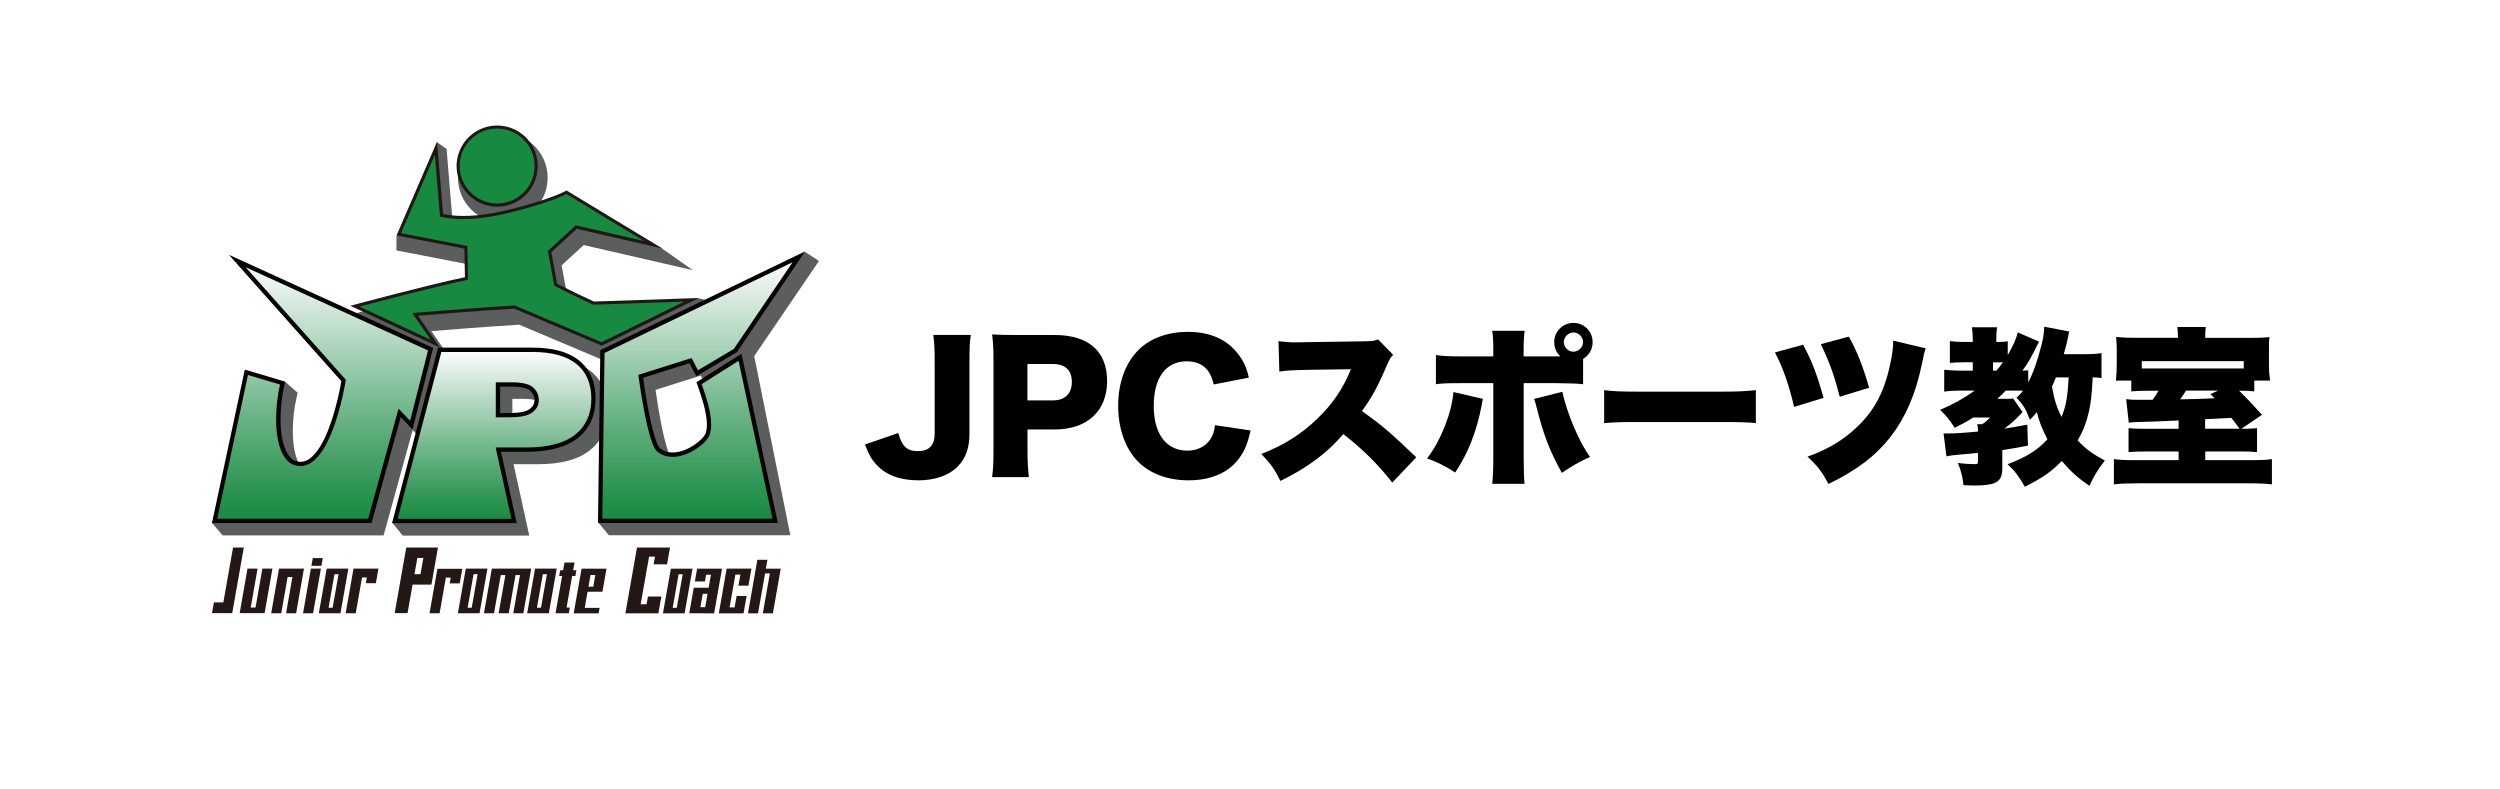 <?xml version="1.0" encoding="UTF-8"?><svg id="b" xmlns="http://www.w3.org/2000/svg" xmlns:xlink="http://www.w3.org/1999/xlink" viewBox="0 0 380 120"><defs><linearGradient id="d" x1="75.11" y1="53.16" x2="75.11" y2="79.19" gradientUnits="userSpaceOnUse"><stop offset="0" stop-color="#fff"/><stop offset=".15" stop-color="#d9ebe0"/><stop offset=".57" stop-color="#71b78b"/><stop offset=".86" stop-color="#309655"/><stop offset="1" stop-color="#178a41"/></linearGradient><linearGradient id="e" x1="106.33" y1="39.03" x2="106.33" y2="79.16" xlink:href="#d"/><linearGradient id="f" x1="49.03" y1="39.67" x2="49.03" y2="79.17" xlink:href="#d"/></defs><g id="c"><rect width="380" height="120" fill="#fff" stroke-width="0"/><polygon points="47.25 86.43 46.06 93.22 47.59 93.22 48.78 86.43 47.25 86.43" fill="#231815" stroke-width="0"/><polygon points="49.06 84.83 47.54 84.83 47.33 86 48.86 86 49.06 84.83" fill="#231815" stroke-width="0"/><path d="m49.66,86.43l-1.2,6.79h3.29l1.2-6.79h-3.29Zm.9,5.95h-.62l.9-5.1h.62l-.9,5.1Z" fill="#231815" stroke-width="0"/><path d="m70.8,86.43l-1.2,6.79h3.29l1.2-6.79h-3.29Zm.9,5.95h-.62l.9-5.1h.62l-.9,5.1Z" fill="#231815" stroke-width="0"/><path d="m81.33,86.43l-1.2,6.79h3.29l1.2-6.79h-3.29Zm.9,5.95h-.62l.9-5.1h.62l-.9,5.1Z" fill="#231815" stroke-width="0"/><path d="m101.97,86.44l-1.2,6.79h3.29l1.2-6.79h-3.29Zm.9,5.95h-.62l.9-5.1h.62l-.9,5.1Z" fill="#231815" stroke-width="0"/><path d="m66.58,83.23h-4.83l-1.76,9.97h1.96l.76-4.34h2.87l.99-5.64Zm-2.67,4.05h-.91l.44-2.47h.91l-.44,2.47Z" fill="#231815" stroke-width="0"/><polygon points="98.28 91.85 97.38 91.85 98.66 84.61 99.56 84.61 99.35 85.78 101.39 85.78 101.84 83.23 96.82 83.23 95.06 93.23 100.08 93.23 100.32 91.85 100.53 90.67 98.49 90.67 98.28 91.85" fill="#231815" stroke-width="0"/><polygon points="35.42 83.23 33.95 91.56 32.51 91.56 32.22 93.2 33.66 93.2 35.3 93.2 37.06 83.23 35.42 83.23" fill="#231815" stroke-width="0"/><polygon points="39.88 86.43 38.84 92.35 38.11 92.35 39.15 86.43 37.62 86.43 36.43 93.2 40.22 93.2 41.41 86.43 39.88 86.43" fill="#231815" stroke-width="0"/><polygon points="42.41 86.43 41.22 93.22 42.75 93.22 43.72 87.7 44.45 87.7 43.48 93.22 45.01 93.22 46.2 86.43 42.41 86.43" fill="#231815" stroke-width="0"/><polygon points="53.72 86.51 52.54 93.22 54.07 93.22 55.03 87.77 55.76 87.77 55.61 88.65 57.13 88.65 57.29 87.77 57.52 86.43 53.74 86.43 53.72 86.51" fill="#231815" stroke-width="0"/><polygon points="69.88 88.68 70.03 87.8 70.27 86.46 66.48 86.46 66.47 86.54 65.29 93.22 66.82 93.22 67.77 87.8 68.51 87.8 68.35 88.68 69.88 88.68" fill="#231815" stroke-width="0"/><polygon points="74.76 86.43 73.56 93.22 75.09 93.22 76.12 87.41 76.82 87.41 75.79 93.22 77.33 93.22 78.36 87.41 79.04 87.41 78.02 93.22 79.55 93.22 80.74 86.43 74.76 86.43" fill="#231815" stroke-width="0"/><polygon points="87.46 87.55 87.61 86.68 87.12 86.68 87.33 85.5 85.8 85.5 85.59 86.68 85.15 86.68 84.99 87.55 85.44 87.55 84.44 93.22 86.46 93.22 86.61 92.35 86.12 92.35 86.97 87.55 87.46 87.55" fill="#231815" stroke-width="0"/><path d="m87.2,93.23h3.79l.15-.83h-2.26l.43-2.46h2.26l.62-3.5h-3.79l-1.2,6.79Zm2.56-5.83h.73l-.31,1.77h-.73l.31-1.77Z" fill="#231815" stroke-width="0"/><polygon points="116.41 86.44 116.65 85.09 115.12 85.09 113.69 93.23 115.22 93.23 116.29 87.16 117.02 87.16 115.95 93.23 117.48 93.23 118.67 86.44 116.41 86.44" fill="#231815" stroke-width="0"/><polygon points="111.66 92.32 110.9 92.32 111.78 87.34 112.54 87.34 112.24 89.02 113.76 89.02 114.22 86.43 110.45 86.43 109.26 93.23 113.02 93.23 113.49 90.58 111.97 90.58 111.66 92.32" fill="#231815" stroke-width="0"/><path d="m105.96,86.44l-.34,1.94h1.53l.18-1.02h.73l-.35,1.98h-2.26l-.68,3.87,3.78.02v-.02s1.2-6.77,1.2-6.77h-3.79Zm1.23,5.85h-.73l.36-2.03h.73l-.36,2.03Z" fill="#231815" stroke-width="0"/><path d="m91.26,46.95c-.67-.31-3.02-1.4-5.13-2.49-.28-1.52-.61-3.3-.76-4.13l3.35-3.08,16.6,3.82-4.87-3.42-13.41-7.64-.43.2s-.24.11-.61.3c-.79.36-2.42,1.02-5.29,1.82,1.26-1.02,2.16-2.49,2.44-4.21.29-1.8-.13-3.6-1.19-5.08-1.06-1.48-2.63-2.45-4.43-2.74-.37-.06-.74-.09-1.11-.09-3.35,0-6.17,2.4-6.72,5.71-.58,3.56,1.73,6.95,5.2,7.74-2.33.36-4.38.4-6.1.11l-.92-11.13-1.47-1.04-6.14,14.22-.02,2.24,10.56,2.05.07,3.29c-5.88,1.28-16.19,4.05-16.3,4.08l-2.34.63,17.37,8.08-4.05-5.86c2.7-.22,8.52-.68,13.35-.98l13.46,5.69,17.67-8.69-3.84-1.02-14.94,1.65Z" fill="#5c5d5d" stroke-width="0"/><path d="m74.59,31.1c3.23.53,6.28-1.66,6.81-4.89.53-3.23-1.66-6.28-4.89-6.81-3.23-.53-6.28,1.66-6.81,4.89-.53,3.23,1.66,6.28,4.9,6.81m15.61,14.97s-3.12-1.43-5.74-2.79c-.39-2.14-.93-5.03-.93-5.03l4.06-3.73,11.69,2.69-13.17-7.97s-.23.11-.61.3c-1.02.47-3.43,1.42-7.93,2.53-2.24.55-6.71,1.51-10.45.66l-.84-10.18-5.64,13.07,10.18,1.98.1,4.73c-5.76,1.21-16.97,4.22-16.97,4.22l12.22,5.69-3.07-4.45s8.48-.71,15.09-1.12l13.28,5.61,13.63-6.7-14.89.5Z" fill="#178a41" stroke-width="0"/><path d="m53.24,46.48l.64-.17s10.96-2.95,16.79-4.18l-.09-4.34-10.28-2,6.14-14.22.15,1.84.76,9.12c.99.21,2.03.29,3.07.29,2.77,0,5.5-.59,7.09-.99,4.5-1.11,6.88-2.06,7.88-2.51.39-.2.62-.3.62-.31l.12-.05,14.56,8.82-13.03-3-3.86,3.55c.11.58.55,2.94.88,4.79,2.39,1.24,5.17,2.52,5.58,2.71l15.95-.53-14.73,7.24-13.33-5.63c-5.74.35-12.85.94-14.62,1.08l3.34,4.83-13.62-6.34Zm38.21,5.53l12.53-6.16-13.77.46h-.06l-.05-.03s-3.13-1.43-5.75-2.8l-.1-.05-.02-.12c-.39-2.13-.93-5.03-.93-5.03l-.03-.13,4.25-3.9,10.36,2.38-11.79-7.14c-.1.05-.28.13-.5.25-1.04.47-3.45,1.43-7.98,2.55-1.61.4-4.37,1.01-7.21,1.01-1.13,0-2.26-.1-3.35-.34l-.17-.04-.78-9.39-5.14,11.91,10.08,1.96.11,5.12-.19.04c-4.93,1.04-13.87,3.4-16.32,4.05l10.83,5.03-2.81-4.06.41-.03s8.48-.71,15.1-1.12h.06s13.23,5.59,13.23,5.59Zm-1.25-5.94l.1-.22-.1.22Zm-15.64-14.74l.04-.24.04-.24c.31.05.62.08.93.08,2.74,0,5.15-1.98,5.61-4.77.05-.31.07-.62.08-.93,0-2.74-1.98-5.15-4.77-5.61-.31-.05-.62-.08-.93-.08-2.74,0-5.16,1.98-5.61,4.77-.05.31-.07.62-.07.93,0,2.74,1.98,5.15,4.77,5.61l-.04.24-.04.24c-3.02-.5-5.17-3.11-5.17-6.08,0-.33.02-.66.08-1,.5-3.02,3.11-5.17,6.08-5.17.33,0,.67.03,1,.08,3.03.5,5.17,3.11,5.17,6.08,0,.33-.03.67-.08,1.01-.5,3.02-3.11,5.17-6.08,5.17-.33,0-.67-.02-1.01-.08" fill="#201614" stroke-width="0"/><path d="m87.69,55.29c-1.5-1.24-3.76-1.86-6.78-1.86h-13.86l-6.69,25.5h17.45l-2.38-10.85h4.57c3.36,0,5.86-.66,7.5-1.99,1.64-1.32,2.46-3.16,2.46-5.51s-.75-4.05-2.26-5.29m-6.84,7.35c-.65.48-1.78.72-3.39.72h-2.04v-5.19h2.37c1.56,0,2.62.25,3.19.76.56.51.84,1.13.84,1.86s-.32,1.37-.97,1.85" fill="#fff" stroke-width="0"/><path d="m90.24,56.79l-.31-.25s-.02-.02-.03-.03c-.01,0-.02-.02-.03-.02l-.31-.25h0c-1.62-1.15-3.93-1.74-6.88-1.74h-14.41l-8.61,25,1.55,1.91h19.24l-2.39-10.85h3.69c3.56,0,6.16-.7,7.94-2.14,1.81-1.46,2.72-3.49,2.72-6.06,0-2.33-.73-4.2-2.18-5.55h0Zm-12.36,3.84h1.71c1.85,0,2.49.4,2.68.58.42.39.61.8.62,1.34,0,.54-.21.93-.7,1.29-.29.22-1.06.58-2.97.58h-1.34v-3.79Z" fill="#5c5d5d" stroke-width="0"/><path d="m107.48,59.83l.26.7c.51,1.46,1.36,3.91,1.36,5.78,0,.46-.05.87-.16,1.22-.26.93-2.76,2.9-4.98,2.9h0c-.76,0-1.36-.22-1.86-.69-.36-.32-1.06-2.43-1.7-5.85-.26-1.38-.52-2.94-.76-4.63l6.87-2.17,1.05,2.01,6.21-3.69,10.71-15.74-2.09-1.37-29.25,16.49-.25.12-1.93,24.53,1.58,1.92h27.59l-5.49-27.24-7.16,5.7Z" fill="#5c5d5d" stroke-width="0"/><path d="m64.51,67.26l3.22-12.66-31.62-14.43,17.41,19.56c-.15.87-.65,3.49-1.53,6.08-1.26,3.78-2.95,6.04-4.57,6.04h0c-.13,0-.27-.01-.43-.04-1.52-.27-2.49-2.76-2.48-6.35,0-1.7.21-3.52.59-5.13l.15-.63-1.85-1.64-4.52-.26-6.65,21.69,1.61,1.89h24.47l4.41-16,1.79,1.87Z" fill="#5c5d5d" stroke-width="0"/><path d="m60.01,79.19l6.83-26.03h14.07c3.05,0,5.38.62,6.95,1.92l-.17.21.17-.21c1.57,1.29,2.36,3.15,2.35,5.5,0,2.41-.85,4.35-2.56,5.72-1.71,1.38-4.27,2.05-7.67,2.05h-4.24s2.39,10.85,2.39,10.85h-18.12Zm15.67-16.1h1.78c1.58,0,2.67-.25,3.23-.67.6-.45.86-.97.87-1.64,0-.67-.25-1.2-.76-1.67-.47-.43-1.48-.7-3.01-.69h-2.11v4.67Z" fill="url(#d)" stroke-width="0"/><path d="m78.54,79.52h-18.95l7-26.68h14.32c2.98,0,5.3.6,6.9,1.79h0s.23.18.23.18c0,0,.01.01.02.02h0s.02.01.02.02l.23.19h0c1.48,1.34,2.23,3.2,2.22,5.54,0,2.53-.9,4.54-2.68,5.97-1.77,1.42-4.34,2.12-7.87,2.12h-3.83s2.39,10.85,2.39,10.85Zm-18.1-.65h17.29l-2.39-10.85h4.65c3.33,0,5.84-.66,7.46-1.97,1.62-1.3,2.44-3.14,2.43-5.46,0-2.26-.75-4.03-2.23-5.24l.04-.05h0s-.04.05-.04.05c-1.49-1.23-3.76-1.85-6.74-1.85h-13.82l-6.65,25.37Zm17.03-15.44h-2.11v-5.32h2.44c1.56,0,2.67.27,3.23.78.58.53.86,1.15.87,1.91,0,.79-.33,1.39-1,1.9-.65.49-1.8.73-3.43.73Zm-1.45-.65h1.45c1.44,0,2.52-.21,3.03-.6.51-.38.74-.81.74-1.38,0-.57-.21-1.01-.65-1.42-.42-.39-1.43-.61-2.75-.61h-1.82v4.01Z" fill="#050202" stroke-width="0"/><path d="m112.33,54.69l-5.79,3.65c.64,1.84,1.95,5.44,1.28,7.61-.57,1.85-5.43,4.89-7.93,2.53-1.41-1.33-2.76-11.45-2.76-11.45l7.95-2.51.98,1.88,5.56-3.3,9.14-13.5-28.96,13.97-.34,25.35h26.08l-5.21-24.24Z" fill="#fff" stroke-width="0"/><path d="m91.22,79.16l.35-25.73,29.86-14.41-9.65,14.25-5.81,3.46-1-1.93-7.57,2.39c.09.64.39,2.77.82,5.02.49,2.67,1.24,5.57,1.84,6.1.6.56,1.34.8,2.15.8,2.3.03,5.07-2.02,5.4-3.23.12-.4.18-.85.18-1.34,0-2.04-.94-4.65-1.46-6.13l-.06-.17,5.95-3.76.28-.18,5.34,24.85h-26.6Z" fill="url(#e)" stroke-width="0"/><path d="m118.23,79.49h-27.34l.36-26.26.18-.09,30.96-14.94-10.38,15.32-6.17,3.67-1.04-1.99-7.05,2.23c.23,1.64.51,3.31.78,4.73.57,3.09,1.28,5.52,1.73,5.91.52.49,1.17.71,1.98.71,2.23,0,4.77-2.02,5.04-2.99.11-.36.17-.78.17-1.25,0-1.89-.86-4.35-1.37-5.82l-.22-.62,6.85-4.33,5.52,25.71Zm-26.67-.65h25.86l-5.16-23.99-5.61,3.54.05.13c.53,1.51,1.4,4.03,1.4,6.03,0,.54-.07,1.02-.19,1.43-.19.67-.99,1.54-2.1,2.26-1.2.78-2.52,1.23-3.62,1.2-.95,0-1.75-.3-2.37-.88-.86-.75-1.7-4.99-1.94-6.28-.37-1.93-.65-3.8-.82-5.03l-.04-.27,8.1-2.56.97,1.86,5.45-3.24,8.93-13.18-28.58,13.79-.34,25.19Z" fill="#050202" stroke-width="0"/><path d="m112.11,54.73l.23-.05-.23.05Z" fill="#178a41" stroke-width="0"/><path d="m62.38,64.13l2.77-10.91-28.15-12.84,15.47,17.38s-2.16,14-7.38,12.96c-3.32-.66-3.56-7.49-2.43-12.3l-5.03-1.5-4.71,22.03h23.1l4.59-16.65,1.77,1.85Z" fill="#fff" stroke-width="0"/><path d="m32.62,79.17l4.83-22.58,5.51,1.64-.05.23c-.38,1.61-.6,3.47-.6,5.23-.01,3.44.89,6.43,2.85,6.78.17.03.34.05.5.05,2.17.05,3.91-3.09,4.99-6.34.98-2.88,1.48-5.76,1.58-6.35l-16.16-18.15,29.38,13.41-2.83,11.11-.11.43-1.77-1.86-4.53,16.42h-23.58Z" fill="url(#f)" stroke-width="0"/><path d="m56.46,79.5h-24.24l4.99-23.32,6.14,1.83-.12.53c-.38,1.62-.59,3.45-.59,5.15-.01,3.65,1,6.18,2.58,6.46.17.03.32.05.49.05,1.66,0,3.35-2.22,4.64-6.12.91-2.66,1.4-5.34,1.54-6.15l-17.09-19.2,31.04,14.16-3.14,12.37-1.79-1.87-4.44,16.11Zm-23.43-.65h22.93l4.62-16.74,1.76,1.85,2.72-10.69-27.72-12.65,15.23,17.11-.03.15c-.09.56-.6,3.49-1.59,6.4-.82,2.46-2.58,6.56-5.25,6.56-.02,0-.04,0-.06,0h0c-.18,0-.37-.02-.56-.06-1.96-.34-3.12-3-3.11-7.1,0-1.73.21-3.58.59-5.23l-4.87-1.45-4.67,21.84Z" fill="#050202" stroke-width="0"/><path d="m62.38,64.13l.18-.17-.18.17Z" fill="#178a41" stroke-width="0"/><path d="m147.57,50.91c-.18,1.14-.21,1.92-.21,4.18v10.83c0,2.13-.57,3.77-1.79,4.99-1.32,1.35-3.43,2.1-5.97,2.1-2.83,0-4.96-.81-6.41-2.41-.75-.83-1.12-1.48-1.71-3.04l5.06-1.74c.55,2.03,1.32,2.75,2.99,2.75s2.54-.86,2.54-2.65v-10.8c0-2.21-.05-3.01-.21-4.21h5.71Z" stroke-width="0"/><path d="m150.8,72.52c.16-1.14.21-2.31.21-3.84v-14.05c0-1.4-.05-2.57-.21-3.79,1.22.05,2.16.08,3.82.08h5.69c5.14,0,7.97,2.47,7.97,6.99s-2.96,7.37-8,7.37h-4.1v3.32c0,1.53.08,2.81.21,3.92h-5.58Zm9.24-11.66c1.82,0,2.88-1.01,2.88-2.8s-1.01-2.73-2.88-2.73h-3.87v5.53h3.87Z" stroke-width="0"/><path d="m184.48,58.45c-.49-2.36-1.87-3.53-4.1-3.53-3.17,0-5.01,2.49-5.01,6.78s1.92,6.8,5.14,6.8c1.43,0,2.65-.6,3.4-1.64.44-.62.62-1.14.78-2.23l5.4.8c-.49,2.21-1.06,3.48-2.16,4.75-1.61,1.84-4.13,2.83-7.27,2.83s-5.84-.99-7.69-2.86c-1.92-1.95-3.01-4.99-3.01-8.47s1.09-6.52,3.14-8.54c1.79-1.74,4.41-2.7,7.45-2.7,3.35,0,5.97,1.14,7.66,3.4.83,1.06,1.27,2.03,1.61,3.56l-5.35,1.04Z" stroke-width="0"/><path d="m211.63,73.35c-2.26-2.86-4.54-5.12-7.45-7.37-2.44,2.88-5.53,5.17-9.56,7.12-.91-1.82-1.45-2.6-2.91-4.1,3.38-1.3,6.05-2.99,8.41-5.25,2.42-2.31,4-4.62,5.22-7.63l-6.75.1c-2.23.05-3.06.1-4.13.26l-.13-4.62c1.01.13,1.71.18,2.73.18.21,0,.7,0,1.45-.03l8.88-.13c1.22-.03,1.38-.03,2.08-.29l2.29,2.34c-.39.39-.54.65-.93,1.53-1.38,3.25-2.36,5.06-3.82,7.01,3.14,2.26,4.21,3.17,8.26,7.04l-3.64,3.84Z" stroke-width="0"/><path d="m225.4,60.63c-.1.42-.1.47-.18.93-.75,4-2.1,7.4-4.03,10.26-1.38-.91-2.91-1.69-4.28-2.13,2.08-2.7,3.71-6.78,4.02-10.1l4.47,1.04Zm15.24-2.23c-.86-.1-1.74-.13-4-.16h-5.04v11.4c0,1.74.05,3.14.13,3.9h-4.91c.1-1.01.16-1.95.16-3.95v-11.35h-4.8c-2.29,0-2.99.03-3.92.16v-4.44c.93.16,1.79.21,3.97.21h4.75v-1.01c0-1.38-.05-2.13-.16-2.88h4.93c-.1.73-.16,1.51-.16,2.93v.96h5.58c-.6-.57-.93-1.32-.93-2.16,0-1.64,1.3-2.93,2.93-2.93s2.91,1.3,2.91,2.93c0,1.06-.54,2-1.45,2.54v3.84Zm-3.17,1.14c.75,3.38,2.52,7.56,4.21,9.92-1.58.7-2.99,1.51-4.28,2.42-1.9-3.45-2.75-5.69-3.84-9.97-.21-.86-.23-.88-.39-1.27l4.31-1.09Zm.23-7.53c0,.78.68,1.45,1.45,1.45s1.48-.68,1.48-1.45-.67-1.48-1.45-1.48-1.48.68-1.48,1.48Z" stroke-width="0"/><path d="m243.84,59.3c1.22.18,2.62.23,5.32.23h12.41c2.6,0,3.58-.05,5.32-.23v5.01c-1.25-.13-2.39-.16-5.35-.16h-12.36c-2.91,0-3.77.03-5.35.16v-5.01Z" stroke-width="0"/><path d="m274.07,52.39c1.35,2.52,2.05,4.34,3.12,8.08l-4.49,1.38c-.75-3.27-1.72-6.05-2.91-8.28l4.28-1.17Zm18.64.55c-.21.6-.31.99-.6,2.47-.93,4.49-2.47,8.02-4.7,10.93-2.29,2.93-5.14,5.12-9.48,7.22-.99-1.84-1.58-2.65-3.19-4.15,3.12-1.12,5.37-2.47,7.51-4.49,2.78-2.62,4.31-5.63,5.19-10.21.23-1.19.31-1.87.34-2.93l4.93,1.17Zm-11.69-1.77c1.25,2.21,2.13,4.47,3.09,7.76l-4.47,1.38c-.78-3.06-1.53-5.22-2.88-8l4.26-1.14Z" stroke-width="0"/><path d="m319.44,57.46c-.44-.05-.65-.08-1.35-.1-.13,2.65-.26,3.77-.57,5.17-.36,1.64-.91,3.04-1.71,4.41,1.19,1.3,2.29,2.08,4.13,3.06-1.01,1.27-1.64,2.29-2.34,3.84-1.71-1.14-2.86-2.18-4.21-3.77-1.58,1.64-2.91,2.54-5.61,3.92-.93-1.61-1.45-2.31-2.62-3.43,2.78-1.04,4.65-2.21,6.05-3.79-.83-1.61-1.27-2.75-1.61-4.13-.36.44-.52.62-1.06,1.17-.55-1.53-.96-2.23-2.03-3.35.49-.47.68-.65.99-1.06-.29-.03-.36-.03-.62-.03h-2c-.49.49-.68.7-1.3,1.25h1.17c.75,0,.93,0,1.25-.05l1.43,2.08c-.05.03-.08.05-.08.08q-.08.05-.29.29c-.62.7-1.58,1.53-2.39,2.13,1.22-.18,1.79-.29,3.48-.6l.1,3.19c-1.9.36-2.6.47-3.9.68v2.7c0,1.32-.31,1.92-1.17,2.29-.57.26-1.64.39-3.04.39-.34,0-.86-.03-1.69-.05-.13-1.25-.34-2.1-.86-3.38.99.13,1.84.18,2.6.18.39,0,.47-.08.47-.47v-1.25c-.93.1-1.48.18-2.39.23-1.48.13-1.82.18-2.41.31l-.44-3.48h.68c.91,0,2.57-.1,4.57-.29-.03-.55-.05-.78-.13-1.12h.75c.49-.31.78-.57,1.19-1.01h-2.57c-.96.62-1.53.93-2.8,1.56-.78-1.22-1.27-1.84-2.21-2.73,1.95-.83,3.66-1.79,5.27-2.93h-2.18c-.88,0-1.82.05-2.47.16v-3.32c.73.08,1.64.13,2.57.13h1.77v-1.27h-1.35c-.88,0-1.53.03-2.13.1v-3.32c.6.08,1.38.13,2.21.13h1.27v-.49c0-.73-.05-1.17-.13-1.74h3.84c-.1.55-.13.96-.13,1.79v.44h.31c.62,0,.99-.03,1.43-.1v2.1c.86-1.53,1.25-2.39,1.53-3.45l3.22,1.4c-1.25,2.52-1.58,3.14-2.52,4.41.44,0,.6-.03.88-.05v1.84c.75-1.43,1.4-3.22,2.05-5.82.23-.88.34-1.69.39-2.65l3.79.73c-.08.36-.13.52-.18.88-.23,1.09-.29,1.3-.65,2.57h2.99c1.27,0,2.13-.05,2.75-.16v3.77Zm-16-1.12c.42-.47.62-.73,1.01-1.27h-1.51v1.27h.49Zm9.06,1.01c-.26.68-.36.91-.6,1.43.36,2,.68,3.04,1.45,4.6.7-1.71.93-3.01,1.09-6.02h-1.95Z" stroke-width="0"/><path d="m331.05,51.36c0-.73-.03-1.14-.1-1.66h4.34c-.08.42-.1.93-.1,1.66h6.6c1.56,0,2.29-.03,3.17-.13-.08.65-.08.96-.08,2.23v1.92c0,.91.05,1.66.16,2.47h-2.39v1.64c-.73-.08-.96-.1-2.31-.1,1.17,1.14,1.84,1.84,3.48,3.66l-3.14,2.13c1.19,0,1.58-.03,2.39-.1v3.64c-.78-.08-1.48-.1-2.62-.1h-5.25v1.32h6.91c1.71,0,2.41-.03,3.22-.16v3.84c-.86-.1-2.1-.16-3.79-.16h-16.54c-1.61,0-2.83.05-3.69.16v-3.84c.86.13,1.56.16,3.22.16h6.62v-1.32h-4.83c-1.25,0-1.97.03-2.78.1v-3.64c.83.08,1.17.1,2.83.1h4.78v-1.27c-1.66.08-2.88.13-3.66.16-3.06.08-3.32.1-3.92.18l-.39-3.58c.62.08.96.1,1.48.1h2.54c.36-.49.65-.93.88-1.38h-.93c-1.84,0-2.47.03-3.19.1v-1.64h-2.34c.1-1.25.13-1.61.13-2.7v-1.77c0-.88-.03-1.45-.1-2.16,1.09.1,1.82.13,3.25.13h6.18Zm10,3.53h-15.5v1.12h15.5v-1.12Zm-8.78,4.49c-.31.49-.47.75-.88,1.32q2.39-.03,5.22-.16c-.21-.23-.31-.34-.62-.65l1.19-.52h-4.91Zm8.15,5.79c-.7-.96-.91-1.22-1.27-1.66q-1.77.1-3.97.21v1.45h5.25Z" stroke-width="0"/></g></svg>